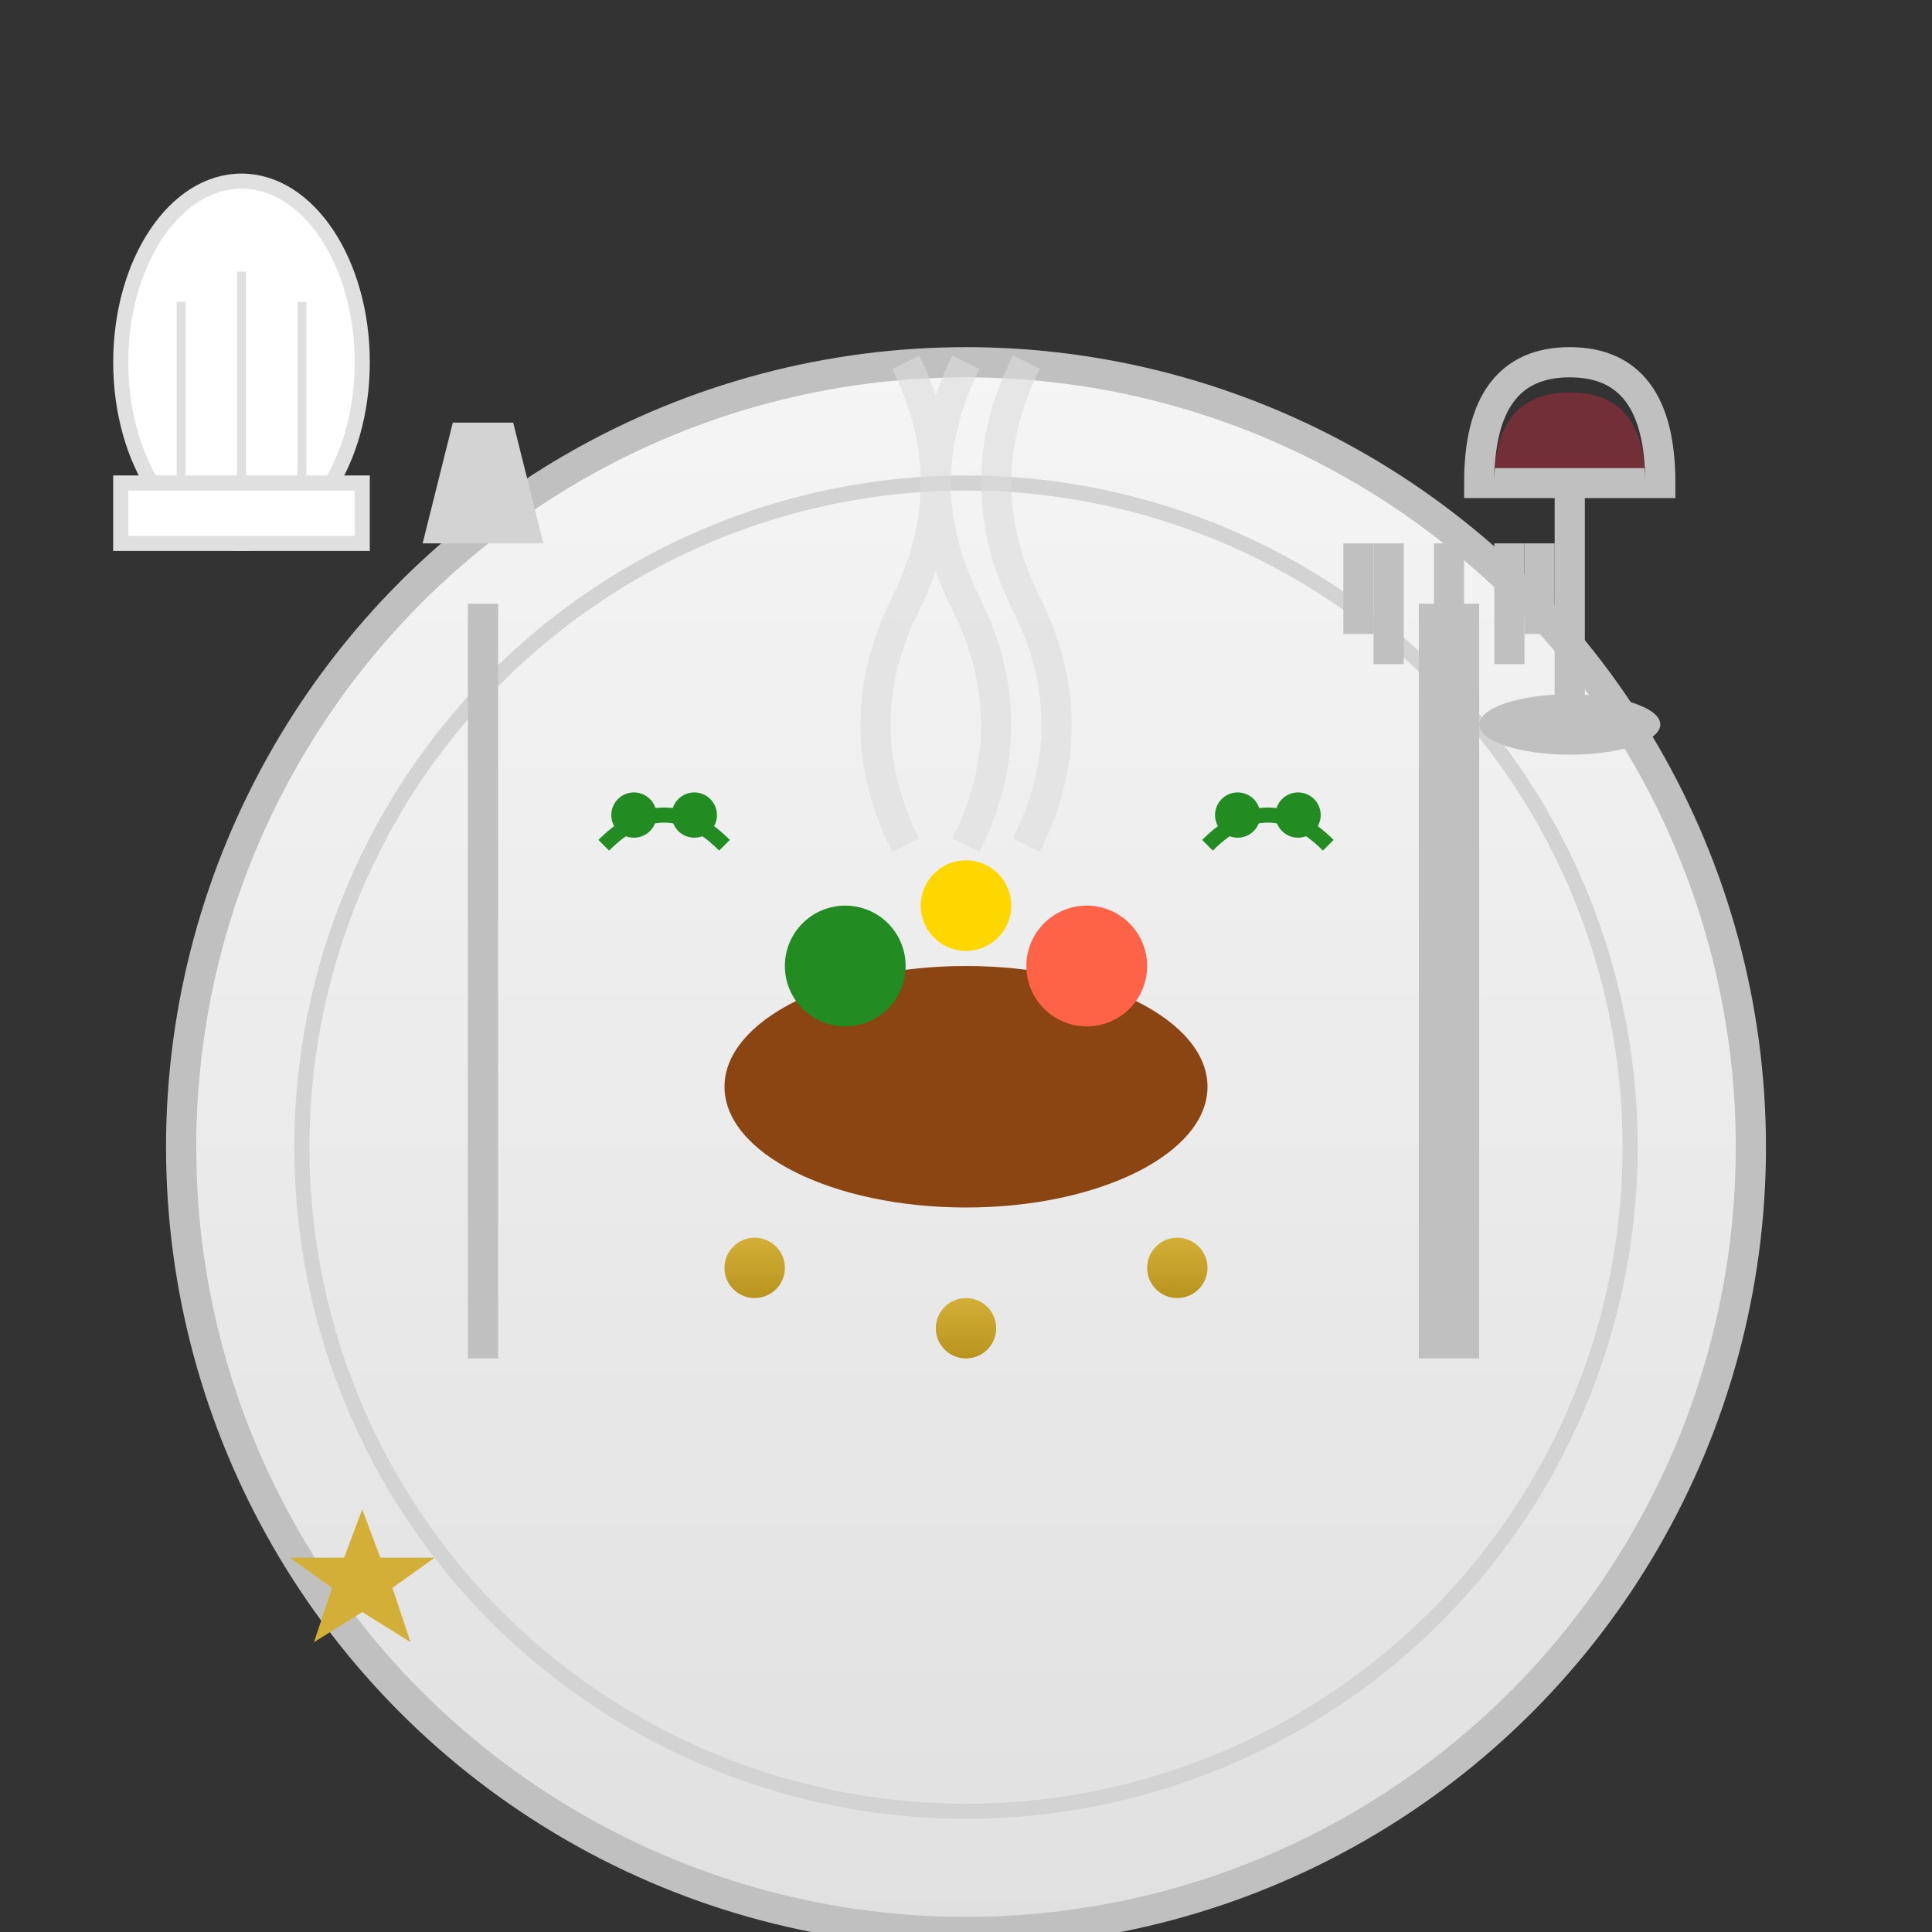 <svg xmlns="http://www.w3.org/2000/svg" viewBox="0 0 64 64" width="64" height="64">
    <rect x="0" y="0" width="64" height="64" fill="#333333" stroke="none"/>
    <defs>
        <linearGradient id="plateGradient" x1="0%" y1="0%" x2="0%" y2="100%">
            <stop offset="0%" style="stop-color:#F5F5F5;stop-opacity:1" />
            <stop offset="100%" style="stop-color:#E0E0E0;stop-opacity:1" />
        </linearGradient>
        
        <linearGradient id="foodGradient" x1="0%" y1="0%" x2="0%" y2="100%">
            <stop offset="0%" style="stop-color:#d4af37;stop-opacity:1" />
            <stop offset="100%" style="stop-color:#b8941f;stop-opacity:1" />
        </linearGradient>
    </defs>
    
    <!-- Plate -->
    <ellipse cx="32" cy="40" rx="24" ry="3" fill="#D3D3D3" opacity="0.5"/>
    <ellipse cx="32" cy="38" rx="26" ry="26" fill="url(#plateGradient)" stroke="#C0C0C0" stroke-width="1"/>
    <ellipse cx="32" cy="38" rx="22" ry="22" fill="none" stroke="#D3D3D3" stroke-width="0.5"/>
    
    <!-- Main dish (gourmet presentation) -->
    <ellipse cx="32" cy="36" rx="8" ry="4" fill="#8B4513"/>
    
    <!-- Garnish elements -->
    <circle cx="28" cy="32" r="2" fill="#228B22"/>
    <circle cx="36" cy="32" r="2" fill="#FF6347"/>
    <circle cx="32" cy="30" r="1.5" fill="#FFD700"/>
    
    <!-- Sauce dots -->
    <circle cx="25" cy="42" r="1" fill="url(#foodGradient)"/>
    <circle cx="39" cy="42" r="1" fill="url(#foodGradient)"/>
    <circle cx="32" cy="44" r="1" fill="url(#foodGradient)"/>
    
    <!-- Fork -->
    <g transform="translate(48, 20)">
        <rect x="-1" y="0" width="2" height="25" fill="#C0C0C0"/>
        <rect x="-0.5" y="-2" width="1" height="4" fill="#C0C0C0"/>
        <rect x="-2.5" y="-2" width="1" height="4" fill="#C0C0C0"/>
        <rect x="1.5" y="-2" width="1" height="4" fill="#C0C0C0"/>
        <rect x="-3.5" y="-2" width="1" height="3" fill="#C0C0C0"/>
        <rect x="2.5" y="-2" width="1" height="3" fill="#C0C0C0"/>
    </g>
    
    <!-- Knife -->
    <g transform="translate(16, 20)">
        <rect x="-0.5" y="0" width="1" height="25" fill="#C0C0C0"/>
        <path d="M-2 -2 L2 -2 L1 -6 L-1 -6 Z" fill="#D3D3D3"/>
    </g>
    
    <!-- Wine glass -->
    <g transform="translate(52, 8)">
        <rect x="-0.5" y="8" width="1" height="8" fill="#C0C0C0"/>
        <ellipse cx="0" cy="16" rx="3" ry="1" fill="#C0C0C0"/>
        <path d="M-3 8 Q-3 4 0 4 Q3 4 3 8 L3 8 Q3 8 0 8 Q-3 8 -3 8 Z" fill="none" stroke="#C0C0C0" stroke-width="1"/>
        <!-- Wine -->
        <path d="M-2.5 8 Q-2.5 5 0 5 Q2.5 5 2.5 8 L2.5 7.5 Q2.5 7.5 0 7.5 Q-2.5 7.5 -2.5 7.5 Z" fill="#722F37"/>
    </g>
    
    <!-- Chef's hat -->
    <g transform="translate(8, 8)">
        <ellipse cx="0" cy="4" rx="4" ry="6" fill="white" stroke="#E0E0E0" stroke-width="0.5"/>
        <rect x="-4" y="8" width="8" height="2" fill="white" stroke="#E0E0E0" stroke-width="0.5"/>
        <!-- Hat pleats -->
        <line x1="-2" y1="2" x2="-2" y2="8" stroke="#E0E0E0" stroke-width="0.3"/>
        <line x1="0" y1="1" x2="0" y2="8" stroke="#E0E0E0" stroke-width="0.3"/>
        <line x1="2" y1="2" x2="2" y2="8" stroke="#E0E0E0" stroke-width="0.3"/>
    </g>
    
    <!-- Decorative herbs -->
    <g stroke="#228B22" stroke-width="0.5" fill="none">
        <path d="M20 28 Q22 26 24 28"/>
        <path d="M40 28 Q42 26 44 28"/>
        <circle cx="21" cy="27" r="0.5" fill="#228B22"/>
        <circle cx="23" cy="27" r="0.5" fill="#228B22"/>
        <circle cx="41" cy="27" r="0.5" fill="#228B22"/>
        <circle cx="43" cy="27" r="0.5" fill="#228B22"/>
    </g>
    
    <!-- Steam -->
    <g stroke="#DCDCDC" stroke-width="1" fill="none" opacity="0.6">
        <path d="M30 28 Q28 24 30 20 Q32 16 30 12"/>
        <path d="M32 28 Q34 24 32 20 Q30 16 32 12"/>
        <path d="M34 28 Q36 24 34 20 Q32 16 34 12"/>
    </g>
    
    <!-- Michelin star -->
    <g transform="translate(12, 52)">
        <path d="M0 -2 L0.6 -0.4 L2.4 -0.4 L1 0.6 L1.6 2.4 L0 1.4 L-1.6 2.4 L-1 0.6 L-2.4 -0.4 L-0.6 -0.4 Z" fill="#d4af37"/>
    </g>
</svg>
